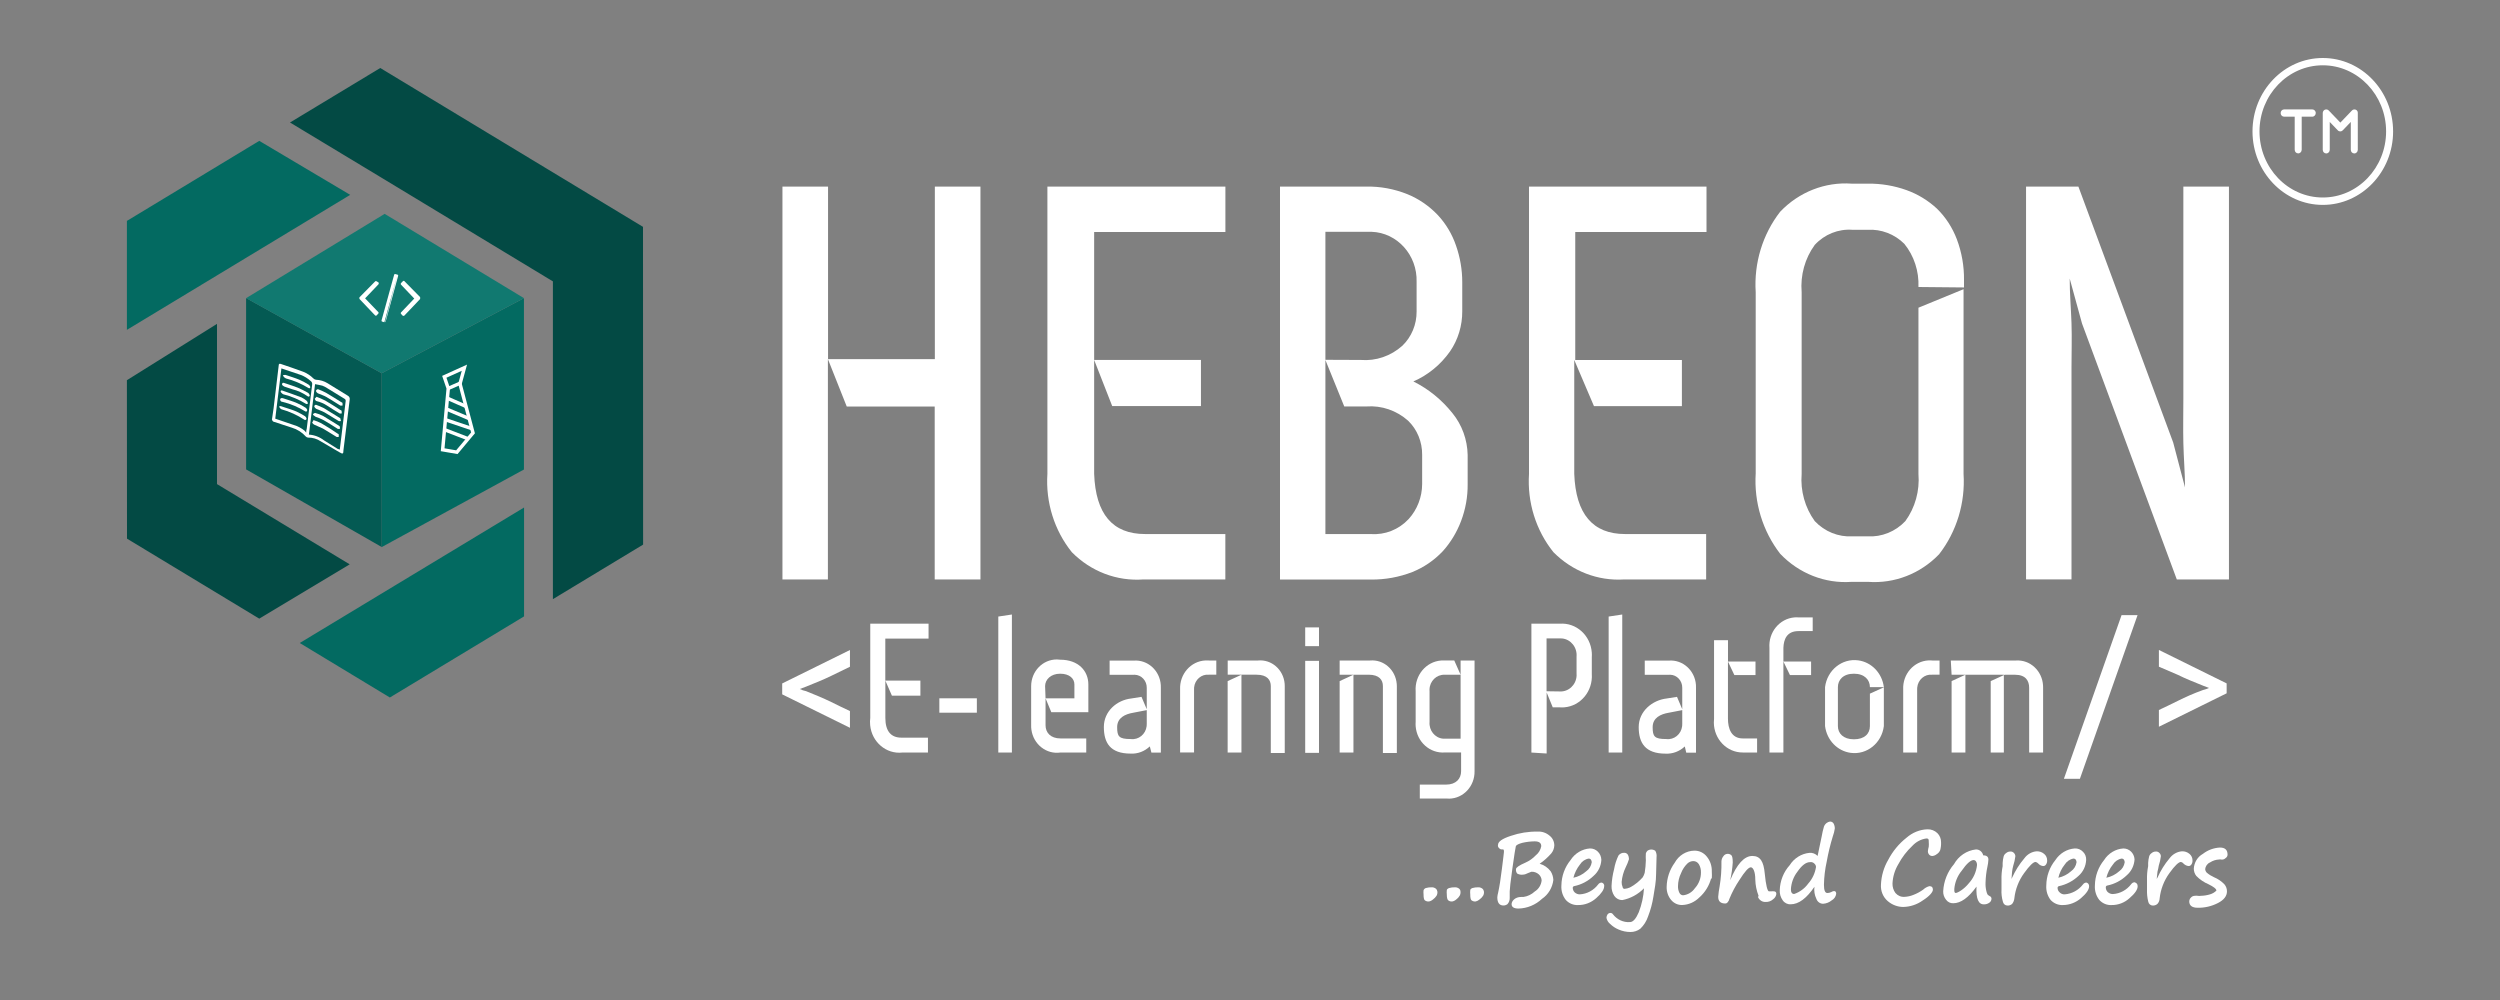 <svg xmlns="http://www.w3.org/2000/svg" xmlns:xlink="http://www.w3.org/1999/xlink" id="Layer_1" x="0px" y="0px" viewBox="0 0 500 200" style="enable-background:new 0 0 500 200;" xml:space="preserve"><rect x="0" y="0" width="500" height="200" fill="#808080" stroke="none"/><style type="text/css">	.st0{fill:#FFFFFF;}	.st1{fill:#333333;}	.st2{fill-rule:evenodd;clip-rule:evenodd;fill:#045A53;}	.st3{fill-rule:evenodd;clip-rule:evenodd;fill:#036A61;}	.st4{fill-rule:evenodd;clip-rule:evenodd;fill:#117970;}	.st5{fill:none;stroke:#FFFFFF;stroke-width:0.693;stroke-miterlimit:10;}	.st6{fill-rule:evenodd;clip-rule:evenodd;fill:#FFFFFF;}	.st7{fill:#034A44;}	.st8{fill:#036A61;}</style><g>	<g>		<path class="st0" d="M285.78,180.3c-0.29,0.03-0.58-0.06-0.82-0.24c-0.17-0.15-0.25-0.53-0.25-1.18c-0.03-0.27-0.03-0.55,0-0.83   c0.08-0.21,0.25-0.37,0.45-0.44c0.38-0.11,0.77-0.16,1.16-0.15c0.3-0.02,0.6,0.08,0.85,0.27c0.17,0.15,0.28,0.36,0.31,0.59   c0.03,0.29-0.03,0.58-0.17,0.83c-0.19,0.29-0.43,0.54-0.71,0.74C286.36,180.1,286.08,180.24,285.78,180.3z"></path>		<path class="st0" d="M290.43,180.3c-0.28,0.03-0.56-0.06-0.79-0.24c-0.17-0.15-0.28-0.53-0.28-1.18c-0.03-0.27-0.03-0.55,0-0.83   c0-0.18,0.17-0.32,0.45-0.44c0.38-0.11,0.77-0.16,1.16-0.15c0.3-0.02,0.6,0.08,0.85,0.27c0.17,0.14,0.28,0.36,0.28,0.59   c0.03,0.29-0.03,0.58-0.17,0.83c-0.17,0.29-0.4,0.54-0.68,0.74C291.02,180.1,290.74,180.24,290.43,180.3z"></path>		<path class="st0" d="M295.12,180.3c-0.29,0.03-0.58-0.06-0.82-0.24c-0.17-0.15-0.25-0.53-0.25-1.18c-0.03-0.27-0.03-0.55,0-0.83   c0-0.18,0.14-0.32,0.42-0.44c0.38-0.11,0.77-0.16,1.16-0.15c0.3-0.02,0.6,0.08,0.85,0.27c0.17,0.15,0.28,0.36,0.31,0.59   c0.03,0.29-0.03,0.58-0.17,0.83c-0.19,0.29-0.43,0.54-0.71,0.74C295.69,180.09,295.41,180.23,295.12,180.3z"></path>		<path class="st0" d="M307.93,172.75c0.87,0.24,1.64,0.77,2.2,1.5c0.33,0.52,0.51,1.12,0.54,1.74c-0.18,1.54-1.01,2.92-2.26,3.77   c-1.3,1.22-2.97,1.91-4.71,1.95c-0.9,0-1.38-0.29-1.38-0.88s0.65-1.44,1.92-1.44h0.45c0.84-0.12,1.63-0.5,2.26-1.09   c0.77-0.47,1.28-1.29,1.38-2.21c-0.02-0.47-0.23-0.9-0.56-1.21c-0.41-0.37-0.95-0.56-1.5-0.53l-0.73,0.29   c-0.3,0.17-0.62,0.27-0.96,0.29c-0.39,0.05-0.78-0.02-1.13-0.21c-0.21-0.25-0.3-0.59-0.25-0.91c0-0.29,0.62-0.74,1.86-1.27   c0.8-0.35,1.52-0.86,2.12-1.5c0.56-0.44,0.94-1.08,1.07-1.8c0-0.65-0.42-0.97-1.33-0.97c-0.82,0.01-1.63,0.11-2.43,0.29   c-0.79,0.21-1.24,0.44-1.33,0.71c-0.08,0.27-0.31,1.77-0.68,4.39c-0.37,2.62-0.54,4.19-0.54,4.6v1.3   c0.02,0.47-0.14,0.93-0.45,1.27c-0.23,0.17-0.51,0.27-0.79,0.27c-0.82,0-1.24-0.53-1.24-1.65c0.03-0.32,0.08-0.64,0.17-0.94   c0.25-1.15,0.51-2.74,0.76-4.83s0.4-3.15,0.4-3.33c0-0.18,0-0.47-0.2-0.47h-0.23c-0.19,0.01-0.37-0.07-0.51-0.21   c-0.12-0.1-0.2-0.23-0.25-0.38c-0.03-0.11-0.03-0.22,0-0.32c0-0.65,0.85-1.24,2.57-1.8c1.72-0.59,3.52-0.88,5.33-0.85   c0.88-0.06,1.75,0.24,2.43,0.83c0.58,0.45,0.92,1.16,0.93,1.92c-0.02,0.58-0.23,1.15-0.59,1.59   C309.59,171.44,308.8,172.16,307.93,172.75z"></path>		<path class="st0" d="M320.83,177.26c0,0.65-0.54,1.44-1.58,2.36c-1.01,0.91-2.31,1.41-3.64,1.39c-0.91,0.05-1.8-0.32-2.43-1   c-0.66-0.82-0.98-1.88-0.9-2.95c0.03-1.85,0.68-3.64,1.83-5.04c0.87-1.36,2.3-2.22,3.87-2.33c1.23-0.03,2.25,0.98,2.29,2.27   c0,0.01,0,0.02,0,0.03c-0.07,1.24-0.63,2.39-1.55,3.18c-1.1,1.06-2.46,1.77-3.92,2.06c-0.15,0.04-0.26,0.19-0.25,0.35   c0.01,0.33,0.14,0.65,0.37,0.88c0.29,0.27,0.66,0.42,1.04,0.41c1.44-0.08,2.77-0.8,3.67-1.98c0.16-0.23,0.41-0.37,0.68-0.38   c0.34,0.05,0.58,0.37,0.54,0.73C320.84,177.25,320.84,177.26,320.83,177.26z M314.68,175.55c0.95-0.2,1.83-0.64,2.57-1.3   c0.59-0.41,0.99-1.06,1.1-1.8c0-0.19-0.06-0.38-0.17-0.53c-0.1-0.14-0.26-0.21-0.42-0.21c-0.73,0.12-1.38,0.56-1.78,1.21   C315.37,173.69,314.92,174.59,314.68,175.55z"></path>		<path class="st0" d="M331.22,174.81c0,1.5-0.28,2.95-0.54,4.51c-0.21,1.36-0.57,2.7-1.07,3.98c-0.31,0.94-0.85,1.78-1.55,2.45   c-0.57,0.43-1.27,0.66-1.98,0.65c-0.81,0-1.62-0.17-2.37-0.5l0,0c-0.62-0.26-1.2-0.64-1.69-1.12c-0.37-0.3-0.64-0.73-0.73-1.21   c0-0.25,0.08-0.5,0.23-0.71c0.14-0.17,0.35-0.27,0.56-0.27c0.2-0.01,0.39,0.09,0.51,0.27c0.82,1.06,2.08,1.65,3.39,1.56   c0.62,0,1.21-0.65,1.78-1.98c0.59-1.52,0.94-3.14,1.04-4.78c-1.19,1.22-2.71,2.04-4.35,2.36c-0.62,0-1.21-0.3-1.58-0.83   c-0.39-0.59-0.59-1.29-0.56-2c0.05-1.14,0.22-2.26,0.51-3.36c0.16-0.95,0.46-1.88,0.88-2.74c0.29-0.37,0.73-0.57,1.19-0.53   c0.27,0,0.53,0.14,0.68,0.38c0.15,0.27,0.22,0.57,0.23,0.88c-0.17,0.56-0.39,1.1-0.65,1.62c-0.45,0.92-0.73,1.92-0.82,2.95   c-0.01,0.35,0.06,0.71,0.2,1.03c0.01,0.2,0.17,0.35,0.37,0.35c0.37-0.03,0.73-0.12,1.07-0.27c0.52-0.27,1.01-0.59,1.47-0.97   c0.39-0.32,0.76-0.68,1.1-1.06c0.18-0.28,0.31-0.59,0.4-0.91c0.13-0.81,0.21-1.63,0.23-2.45c-0.03-0.47-0.03-0.94,0-1.42   c0.05-0.21,0.16-0.39,0.31-0.53c0.48-0.34,1.1-0.34,1.58,0c0.22,0.38,0.31,0.83,0.25,1.27L331.22,174.81z"></path>		<path class="st0" d="M342.23,175.67c-0.4,1.48-1.22,2.81-2.34,3.8c-0.92,0.93-2.14,1.48-3.42,1.53c-0.86,0.04-1.7-0.34-2.26-1.03   c-0.59-0.71-0.9-1.63-0.88-2.56c0.03-1.76,0.59-3.46,1.61-4.86c0.81-1.47,2.3-2.39,3.92-2.42c0.99-0.02,1.92,0.43,2.54,1.24   c0.66,0.82,1,1.88,0.96,2.95c0.03,0.47,0.03,0.94,0,1.42L342.23,175.67z M337.46,172.72c-0.54,0.53-0.96,1.17-1.24,1.89   c-0.4,0.81-0.61,1.71-0.62,2.62c-0.02,0.46,0.08,0.92,0.28,1.33c0.14,0.3,0.42,0.49,0.73,0.5c0.95-0.1,1.81-0.61,2.37-1.42   c0.78-0.85,1.22-1.98,1.21-3.15c0.02-0.57-0.12-1.13-0.4-1.62c-0.24-0.41-0.67-0.66-1.13-0.65   C338.22,172.22,337.79,172.4,337.46,172.72z"></path>		<path class="st0" d="M351.71,179.15c-0.4-1.02-0.62-2.11-0.65-3.21c0-1.65-0.45-2.48-0.9-2.48c-0.45,0-1.21,0.85-2.29,2.56   c-0.79,1.18-1.46,2.45-2,3.77c-0.05,0.23-0.15,0.45-0.31,0.62c-0.11,0.18-0.3,0.29-0.51,0.29c-0.93,0-1.41-0.44-1.41-1.33   c0.05-0.69,0.15-1.38,0.28-2.06c0.28-1.67,0.4-3.37,0.37-5.07c0.02-0.36,0.15-0.7,0.37-0.97c0.17-0.29,0.47-0.47,0.79-0.5   c0.3-0.03,0.59,0.07,0.82,0.27c0.2,0.21,0.28,0.68,0.28,1.47c-0.08,1.19-0.25,2.37-0.51,3.54c1.33-3.24,2.82-4.86,4.43-4.86   s2.26,1.15,2.48,3.51c0.23,2.36,0.54,3.57,0.85,3.57h0.48c0.18-0.03,0.36-0.03,0.54,0c0.28,0,0.45,0.18,0.45,0.53   c-0.06,0.42-0.28,0.79-0.62,1.03c-0.42,0.39-0.97,0.59-1.52,0.56c-0.65,0.04-1.26-0.35-1.52-0.97L351.71,179.15z"></path>		<path class="st0" d="M362.89,177.35c-1.58,2.33-3.16,3.51-4.77,3.51c-0.62,0.03-1.22-0.27-1.58-0.8c-0.42-0.59-0.63-1.3-0.59-2.03   c0.06-1.86,0.76-3.63,1.98-4.98c0.89-1.41,2.34-2.32,3.95-2.48c0.61-0.06,1.21,0.17,1.64,0.62c0.45-2.09,0.73-3.39,0.82-3.92   c0.11-0.66,0.26-1.31,0.45-1.95c0.11-0.3,0.31-0.56,0.56-0.74c0.19-0.14,0.41-0.23,0.65-0.27c0.3-0.01,0.58,0.15,0.73,0.41   c0.16,0.31,0.24,0.65,0.23,1c-0.08,0.53-0.21,1.06-0.4,1.56c-0.5,1.64-0.91,3.32-1.21,5.01c-0.34,1.53-0.53,3.09-0.56,4.66   c0,1.12,0.23,1.65,0.68,1.65c0.26,0,0.52-0.06,0.76-0.18c0.17-0.11,0.36-0.18,0.56-0.21c0.31,0,0.45,0.18,0.45,0.56   c-0.08,0.56-0.42,1.04-0.9,1.3c-0.49,0.41-1.09,0.64-1.72,0.68c-0.61,0-1.15-0.4-1.35-1   C362.91,179.02,362.78,178.18,362.89,177.35z M361.99,172.43c-0.79,0-1.64,0.65-2.51,1.92c-0.78,1-1.23,2.23-1.3,3.51   c0,0.62,0.23,0.94,0.65,0.94c1.12-0.38,2.11-1.11,2.82-2.09c0.82-0.92,1.36-2.07,1.55-3.3c0-0.26-0.12-0.51-0.31-0.68   C362.65,172.48,362.32,172.37,361.99,172.43z"></path>	</g>	<path class="st0" d="M385.87,177.23c0.48,0,0.71,0.24,0.71,0.71s-0.68,1.3-2.03,2.15c-1.15,0.82-2.5,1.27-3.9,1.3  c-1.12,0-2.21-0.41-3.08-1.15c-0.96-0.81-1.47-2.05-1.38-3.33c0.08-1.74,0.57-3.44,1.44-4.92c0.9-1.73,2.14-3.24,3.64-4.42  c1.19-1.05,2.68-1.66,4.23-1.71c0.73-0.02,1.44,0.25,1.98,0.77c0.47,0.47,0.74,1.12,0.73,1.8c0.03,0.54-0.03,1.07-0.17,1.59  c-0.14,0.35-0.39,0.64-0.71,0.83c-0.25,0.2-0.56,0.33-0.88,0.35c-0.23,0-0.46-0.09-0.62-0.27c-0.17-0.19-0.26-0.45-0.25-0.71  c0.03-0.3,0.09-0.6,0.17-0.88c0.03-0.32,0.03-0.65,0-0.97c0-0.44,0-0.68-0.45-0.68c-1.07,0.14-2.07,0.66-2.82,1.47  c-1.13,1.06-2.08,2.3-2.82,3.69c-0.7,1.16-1.1,2.49-1.16,3.86c-0.02,0.68,0.19,1.35,0.59,1.89c0.46,0.54,1.12,0.82,1.81,0.77  c0.6-0.03,1.19-0.15,1.75-0.38c0.7-0.26,1.36-0.62,1.98-1.06C384.99,177.59,385.41,177.36,385.87,177.23z"></path>	<path class="st0" d="M395.3,177.32c-1.61,2.24-3.16,3.33-4.66,3.33c-0.55,0.02-1.07-0.23-1.41-0.68c-0.4-0.48-0.62-1.1-0.59-1.74  c0.11-2,0.87-3.9,2.15-5.39c0.93-1.65,2.55-2.74,4.38-2.95c0.7-0.03,1.32,0.47,1.47,1.18c0.71,0,1.04,0.29,1.04,0.85  c-0.02,0.49-0.09,0.97-0.2,1.44c-0.22,1.04-0.34,2.09-0.37,3.15c-0.03,0.59,0.03,1.17,0.17,1.74c0.05,0.23,0.12,0.44,0.23,0.65  c0.13,0.13,0.27,0.24,0.42,0.32c0.21,0.06,0.36,0.27,0.37,0.5c0,0.34-0.17,0.66-0.45,0.83c-0.29,0.21-0.64,0.32-0.99,0.32  C395.69,180.95,395.18,179.74,395.3,177.32z M394.73,172.01c-0.59,0-1.41,0.71-2.4,2.15c-0.84,1.02-1.35,2.29-1.47,3.63  c0,0.53,0,0.8,0.31,0.8s1.61-0.68,2.65-2c0.88-0.97,1.43-2.21,1.58-3.54c0.02-0.27-0.05-0.54-0.2-0.77  C395.1,172.12,394.92,172.02,394.73,172.01z"></path>	<path class="st0" d="M402.3,175.79l0.14-0.29c0.63-1.38,1.43-2.66,2.4-3.8c0.59-0.83,1.5-1.36,2.48-1.44  c0.55-0.02,1.1,0.16,1.52,0.53c0.37,0.31,0.59,0.77,0.59,1.27c0.02,0.28-0.05,0.56-0.2,0.8c-0.12,0.21-0.33,0.35-0.56,0.35  c-0.39-0.02-0.75-0.2-1.02-0.5c-0.14-0.16-0.33-0.28-0.54-0.32c-0.45,0-1.21,0.74-2.29,2.24c-1.07,1.47-1.75,3.21-1.95,5.04  c-0.04,0.41-0.19,0.8-0.45,1.12c-0.27,0.23-0.61,0.35-0.96,0.32c-0.43-0.01-0.79-0.33-0.88-0.77c-0.23-0.79-0.33-1.62-0.28-2.45  v-1.89c-0.03-0.93,0.05-1.86,0.23-2.77v-0.65c0.02-0.44,0.09-0.87,0.2-1.3c0.08-0.27,0.25-0.5,0.48-0.65  c0.24-0.21,0.54-0.33,0.85-0.32c0.29-0.03,0.57,0.09,0.76,0.32c0.16,0.17,0.26,0.41,0.25,0.65c-0.08,0.63-0.22,1.25-0.42,1.86  c-0.11,0.39-0.18,0.78-0.23,1.18L402.3,175.79z"></path>	<g>		<path class="st0" d="M417.82,177.26c0,0.65-0.54,1.44-1.61,2.36c-1.01,0.89-2.29,1.38-3.61,1.39c-0.92,0.05-1.81-0.31-2.46-1   c-0.65-0.83-0.96-1.88-0.88-2.95c0.02-1.85,0.66-3.63,1.81-5.04c0.88-1.35,2.3-2.21,3.87-2.33c0.62-0.04,1.23,0.21,1.67,0.68   c0.43,0.42,0.65,1.01,0.62,1.62c-0.06,1.24-0.61,2.39-1.52,3.18c-1.11,1.04-2.46,1.75-3.92,2.06c-0.16,0.03-0.28,0.18-0.28,0.35   c0.01,0.34,0.15,0.66,0.4,0.88c0.27,0.29,0.66,0.44,1.04,0.41c1.42-0.11,2.74-0.82,3.64-1.98c0.16-0.23,0.41-0.37,0.68-0.38   C417.6,176.57,417.85,176.9,417.82,177.26z M411.67,175.55c0.94-0.21,1.81-0.65,2.54-1.3c0.59-0.41,0.99-1.06,1.1-1.8   c0-0.19-0.06-0.38-0.17-0.53c-0.1-0.14-0.26-0.21-0.42-0.21c-0.73,0.12-1.38,0.56-1.78,1.21   C412.32,173.69,411.89,174.59,411.67,175.55z"></path>		<path class="st0" d="M427.53,177.26c0,0.65-0.54,1.44-1.61,2.36c-1,0.92-2.29,1.41-3.61,1.39c-0.91,0.05-1.8-0.32-2.43-1   c-0.66-0.82-0.98-1.88-0.9-2.95c0.03-1.85,0.68-3.64,1.83-5.04c0.87-1.37,2.3-2.23,3.87-2.33c1.18,0,2.16,0.95,2.23,2.18   c-0.07,1.24-0.63,2.39-1.55,3.18c-1.1,1.06-2.46,1.77-3.92,2.06c-0.18,0.03-0.31,0.21-0.28,0.4c0,0,0,0.01,0,0.01l0,0   c0.01,0.33,0.14,0.65,0.37,0.88c0.29,0.27,0.66,0.42,1.04,0.41c1.44-0.08,2.77-0.8,3.67-1.98c0.16-0.23,0.41-0.37,0.68-0.38   C427.36,176.61,427.53,176.82,427.53,177.26z M421.27,175.55c0.95-0.2,1.83-0.64,2.57-1.3c0.59-0.41,0.99-1.06,1.1-1.8   c0-0.19-0.06-0.38-0.17-0.53c-0.1-0.14-0.26-0.21-0.42-0.21c-0.73,0.12-1.38,0.56-1.78,1.21   C421.95,173.69,421.51,174.59,421.27,175.55z"></path>	</g>	<path class="st0" d="M431.34,175.79l0.17-0.29c0.62-1.38,1.41-2.66,2.37-3.8c0.6-0.83,1.52-1.36,2.51-1.44  c0.55-0.02,1.1,0.16,1.52,0.53c0.37,0.31,0.59,0.77,0.59,1.27c0.02,0.28-0.05,0.56-0.2,0.8c-0.12,0.21-0.33,0.35-0.56,0.35  c-0.39-0.03-0.77-0.21-1.04-0.5c-0.13-0.16-0.31-0.28-0.51-0.32c-0.45,0-1.24,0.74-2.31,2.24c-1.07,1.47-1.75,3.21-1.95,5.04  c-0.01,0.42-0.17,0.82-0.45,1.12c-0.26,0.22-0.59,0.34-0.93,0.32c-0.44,0-0.81-0.32-0.9-0.77c-0.2-0.8-0.28-1.62-0.25-2.45v-1.89  c-0.03-0.93,0.05-1.86,0.23-2.77v-0.65c0.02-0.44,0.09-0.87,0.2-1.3c0.08-0.27,0.25-0.5,0.48-0.65c0.24-0.21,0.54-0.33,0.85-0.32  c0.29-0.03,0.57,0.09,0.76,0.32c0.16,0.17,0.26,0.41,0.25,0.65c-0.08,0.63-0.22,1.25-0.42,1.86c-0.06,0.4-0.14,0.79-0.25,1.18  L431.34,175.79z"></path>	<path class="st0" d="M443.28,178.12c0-0.35-0.56-0.77-1.58-1.27c-0.9-0.38-1.73-0.94-2.43-1.65c-0.33-0.41-0.51-0.94-0.51-1.47  c0.07-1.24,0.75-2.36,1.81-2.95c0.99-0.77,2.18-1.21,3.42-1.27c1.02,0,1.52,0.47,1.52,1.42c0,0.26-0.13,0.5-0.34,0.65  c-0.16,0.17-0.37,0.29-0.59,0.32c-0.12,0.03-0.25,0.03-0.37,0c-0.13-0.03-0.26-0.03-0.4,0c-0.64,0.03-1.26,0.23-1.81,0.59  c-0.54,0.23-0.91,0.75-0.96,1.36c0.02,0.27,0.15,0.52,0.34,0.71c0.43,0.36,0.91,0.65,1.41,0.88c0.78,0.32,1.49,0.8,2.09,1.42  c0.33,0.39,0.52,0.89,0.51,1.42c0,0.91-0.59,1.71-1.81,2.33c-1.26,0.65-2.66,0.97-4.06,0.94c-1.1,0-1.67-0.44-1.67-1.27  c0.01-0.31,0.14-0.6,0.37-0.8c0.2-0.21,0.48-0.32,0.76-0.32c0.18-0.03,0.36-0.03,0.54,0c0.22,0.04,0.45,0.04,0.68,0  c0.61-0.01,1.22-0.11,1.81-0.29C442.49,178.73,442.93,178.47,443.28,178.12z"></path></g><g>	<path class="st0" d="M165.58,71.82v44.07h-9.09V37.32h9.12v34.51h21.36V37.32h9.12v78.57h-9.15V81.31h-17.59L165.58,71.82z"></path>	<path class="st0" d="M218.83,71.99v22.79c0.3,8.02,3.67,12.03,10.2,12.03h16.04v9.08h-16.4c-5.29,0.39-10.49-1.59-14.3-5.45  c-3.51-4.36-5.26-9.98-4.89-15.66V37.32h35.6v9.08h-26.25V71.99h21.36v9.22h-17.75L218.83,71.99z"></path>	<path class="st0" d="M256,37.32h17.16c2.83-0.07,5.65,0.45,8.3,1.51c2.28,0.93,4.34,2.34,6.07,4.15c1.63,1.74,2.89,3.84,3.67,6.13  c0.82,2.34,1.25,4.81,1.25,7.3v5.83c0.02,2.87-0.83,5.68-2.43,8.02c-1.88,2.67-4.42,4.76-7.35,6.03c3.03,1.5,5.7,3.68,7.84,6.37  c1.89,2.33,2.96,5.27,3.02,8.33v5.83c0.03,2.52-0.42,5.02-1.31,7.37c-0.85,2.25-2.09,4.31-3.67,6.06  c-1.72,1.82-3.79,3.23-6.07,4.15c-2.64,1.03-5.45,1.54-8.27,1.51H256V37.32z M272.17,71.99c3.02,0.24,6-0.78,8.3-2.84  c1.83-1.76,2.87-4.25,2.85-6.85V56.4c0.17-5.37-3.87-9.87-9.01-10.04c0,0-0.01,0-0.01,0h-9.22v25.6L272.17,71.99z M265.08,106.81  h9.12c2.8,0.2,5.55-0.89,7.51-2.98c1.73-1.89,2.71-4.41,2.72-7.02v-5.83c0.03-2.6-0.99-5.09-2.82-6.85  c-2.31-2.04-5.28-3.06-8.3-2.84h-4.46l-3.77-9.29V106.81z"></path>	<path class="st0" d="M314.85,71.99v22.79c0.3,8.02,3.71,12.03,10.17,12.03h16.21v9.08h-16.4c-5.24,0.34-10.37-1.64-14.14-5.45  c-3.51-4.36-5.26-9.98-4.89-15.66V37.32h35.5v9.08h-26.25v25.6h21.33v9.22h-17.59L314.85,71.99z"></path>	<path class="st0" d="M383.69,57.4c0.13-3.15-0.88-6.23-2.82-8.63c-1.97-1.96-4.63-2.97-7.35-2.81h-3.02  c-2.82-0.21-5.58,0.89-7.55,3.02c-1.97,2.7-2.9,6.07-2.62,9.46v36.36c-0.27,3.37,0.67,6.73,2.62,9.42c1.98,2.1,4.73,3.21,7.55,3.05  h3.02c2.82,0.16,5.57-0.95,7.55-3.05c1.96-2.69,2.89-6.05,2.62-9.42V61.54l9.02-3.7v36.94c0.37,5.81-1.38,11.55-4.89,16.07  c-3.75,3.9-8.93,5.91-14.21,5.52h-3.28c-5.32,0.39-10.54-1.67-14.3-5.62c-3.5-4.53-5.25-10.26-4.89-16.07V58.42  c-0.37-5.81,1.38-11.55,4.89-16.07c3.76-3.95,8.98-6,14.3-5.62h3.28c2.62-0.03,5.23,0.41,7.71,1.3c2.24,0.8,4.3,2.06,6.07,3.7  c1.74,1.7,3.09,3.79,3.97,6.1c0.99,2.62,1.48,5.41,1.44,8.22v1.44L383.69,57.4z"></path>	<path class="st0" d="M416.4,64.69l-2.46-8.98c0,2.98,0.26,5.96,0.36,8.91c0.1,2.95,0,5.96,0,8.94v42.32h-9.09V37.32h10.47  l18.96,51.19l2.36,8.98c0-2.91-0.26-5.89-0.33-8.87c-0.07-2.98,0-6,0-8.98V37.32h9.12v78.57h-10.43L416.4,64.69z"></path></g><g>	<polygon class="st2" points="76.35,109.41 49.22,93.88 49.22,59.61 76.33,74.65  "></polygon>	<polygon class="st3" points="104.79,93.9 76.35,109.41 76.33,74.65 104.79,59.63  "></polygon>	<polygon class="st4" points="76.33,74.65 49.22,59.63 76.93,42.77 104.79,59.63  "></polygon>	<g>		<path class="st0" d="M79.5,54.93l-0.41-0.11c-0.11-0.04-0.22,0.01-0.26,0.12c0,0,0,0,0,0.01l0,0l-2.51,9.09   c-0.02,0.05-0.02,0.12,0,0.17c0.01,0.06,0.06,0.11,0.12,0.11l0.43,0.13 M77.01,64.45c0.06-0.02,0.1-0.07,0.12-0.13l2.49-9.11   c0.02-0.05,0.02-0.12,0-0.17c-0.02-0.05-0.07-0.09-0.12-0.11L77.01,64.45z"></path>		<path class="st0" d="M75.74,56.7c0.02-0.05,0.02-0.12,0-0.17l-0.39-0.26c-0.1,0-0.22-0.11-0.31,0l0,0l-3.15,3.2   c-0.02,0.05-0.02,0.1,0,0.15c-0.02,0.05-0.02,0.12,0,0.17l3.13,3.29c0.09,0.08,0.22,0.08,0.31,0l0,0l0.33-0.36   c0.08-0.08,0.08-0.22,0-0.3l0,0l-2.64-2.75l2.64-2.77C75.72,56.86,75.76,56.78,75.74,56.7z"></path>		<path class="st0" d="M84.08,59.48l-3.15-3.2c-0.06-0.11-0.2-0.15-0.31-0.08c-0.03,0.02-0.06,0.05-0.08,0.08l0,0l0,0l-0.33,0.34   c-0.08,0.09-0.08,0.23,0,0.32l0,0l2.64,2.77l-2.64,2.77c-0.08,0.08-0.08,0.22,0,0.3l0,0l0.33,0.36c0.09,0.06,0.21,0.06,0.31,0l0,0   l3.13-3.29c0.08-0.08,0.08-0.22,0-0.3l0,0L84.08,59.48z"></path>	</g>	<g>		<polygon class="st5" points="88.86,75.36 92.88,73.54 92,76.76 94.6,86.58 91.37,90.44 88.53,89.95 89.65,77.68   "></polygon>		<line class="st5" x1="89.41" y1="79.62" x2="93.13" y2="81.25"></line>		<line class="st5" x1="89.41" y1="81.86" x2="93.84" y2="83.72"></line>		<line class="st5" x1="89.02" y1="85.98" x2="93.52" y2="87.71"></line>		<line class="st5" x1="89.14" y1="83.96" x2="94.37" y2="85.73"></line>		<line class="st5" x1="89.65" y1="77.68" x2="92.27" y2="76.53"></line>	</g>	<g>		<path class="st6" d="M54.41,83.76l0.31-2.13c0.35-2.82,0.69-5.66,1.02-8.54c0-0.3,0.14-0.41,0.43-0.3c1.49,0.51,2.98,1,4.47,1.56   c0.76,0.3,1.46,0.76,2.04,1.34c0.14,0.15,0.33,0.24,0.53,0.26c0.81,0.03,1.61,0.27,2.31,0.7l4.09,2.52   c0.26,0.15,0.39,0.45,0.33,0.75c-0.43,3.37-0.84,6.74-1.25,10.12c0,0.77-0.14,0.81-0.8,0.41l-3.7-2.16   c-0.77-0.52-1.66-0.79-2.57-0.77c-0.16-0.01-0.31-0.08-0.43-0.19c-0.76-0.85-1.73-1.47-2.8-1.79c-1.16-0.34-2.27-0.77-3.41-1.13   c-0.31,0-0.57-0.23-0.61-0.62L54.41,83.76z M61.25,86.52c-0.02-0.27,0.01-0.54,0.1-0.79c0.37-2.94,0.72-5.87,1.08-8.79   c0.05-0.26-0.04-0.54-0.25-0.7c-0.6-0.55-1.29-0.98-2.04-1.26l-3.86-1.3l-1.23,10.05l0.37,0.13L58.76,85   c0.79,0.23,1.52,0.62,2.17,1.15L61.25,86.52z M67.98,89.91v-0.17l1.16-9.56c0.01-0.18-0.08-0.35-0.25-0.43l-3.47-2.13   c-0.3-0.2-0.62-0.36-0.96-0.49c-0.47-0.13-0.94-0.19-1.45-0.3c-0.41,3.41-0.82,6.72-1.23,10.09c1.09,0.07,2.15,0.47,3.02,1.15   l2.74,1.71L67.98,89.91z"></path>		<path class="st6" d="M56.47,78.11L56.47,78.11c1.29,0.45,2.59,0.9,3.86,1.39c0.35,0.17,0.68,0.39,0.98,0.64   c0.1,0.09,0.18,0.21,0.22,0.34c0.04,0.09,0.04,0.2,0,0.3c-0.1,0.04-0.21,0.04-0.31,0c-1.42-0.87-2.95-1.52-4.56-1.92   c-0.19-0.09-0.35-0.23-0.47-0.41c-0.08-0.09-0.08-0.23,0-0.32C56.28,78.06,56.39,78.05,56.47,78.11z"></path>		<path class="st6" d="M56.19,79.62h0.33c0.98,0.34,2.04,0.62,2.92,1.02c0.61,0.26,1.19,0.57,1.74,0.94   c0.12,0.11,0.21,0.25,0.27,0.41c0,0.11-0.05,0.22-0.12,0.3c-0.08,0.04-0.17,0.04-0.25,0c-1.42-0.88-2.97-1.53-4.58-1.92   c-0.25,0.01-0.46-0.19-0.47-0.45c0,0,0,0,0,0C56.02,79.75,56.15,79.75,56.19,79.62z"></path>		<path class="st6" d="M56.15,81.22l0.78,0.26c0.78,0.26,1.59,0.49,2.37,0.83c0.59,0.28,1.16,0.59,1.72,0.94   c0.12,0.11,0.22,0.25,0.27,0.41c0.04,0.14-0.03,0.28-0.16,0.32c0,0,0,0,0,0l0,0c-0.07,0.02-0.14,0.02-0.2,0   c-1.44-0.95-3.01-1.67-4.66-2.13c-0.17-0.09-0.3-0.23-0.39-0.41C55.76,81.35,55.86,81.2,56.15,81.22z"></path>		<path class="st6" d="M56.88,74.99h0.25c0.94,0.32,1.9,0.6,2.8,0.98c0.62,0.28,1.22,0.6,1.8,0.96c0.12,0.09,0.22,0.2,0.29,0.34   c0.04,0.11,0.04,0.23,0,0.34c-0.09,0.06-0.21,0.06-0.31,0c-1.41-0.86-2.93-1.51-4.52-1.92c-0.21-0.09-0.38-0.23-0.51-0.43   C56.49,75.14,56.64,74.97,56.88,74.99z"></path>		<path class="st6" d="M56.41,76.98c0-0.41,0.12-0.49,0.45-0.38c0.9,0.32,1.82,0.58,2.7,0.94c0.7,0.3,1.38,0.64,2.04,1.02   c0.13,0.08,0.22,0.2,0.27,0.34c0.1,0.1,0.1,0.26,0,0.36c0,0,0,0,0,0l0,0c-0.09,0.09-0.23,0.09-0.33,0   c-0.94-0.66-1.98-1.14-3.09-1.41l-1.57-0.53C56.7,77.24,56.55,77.12,56.41,76.98z"></path>		<path class="st6" d="M63.19,80.95c0.53,0.19,1.06,0.43,1.59,0.68c1.06,0.62,2.04,1.3,3.15,1.94c0.07,0,0.13,0.05,0.14,0.13   l0.12,0.51c-0.15,0.04-0.3,0.04-0.45,0c-0.94-0.55-1.86-1.17-2.8-1.71c-0.53-0.3-1.12-0.47-1.68-0.73   c-0.17-0.09-0.3-0.23-0.39-0.41C62.81,81.16,62.93,81.01,63.19,80.95z"></path>		<path class="st6" d="M63.3,79.35c0.61,0.23,1.19,0.49,1.76,0.77c1.04,0.6,2.04,1.26,3.04,1.9c0,0,0.2,0,0.22,0.19   c0.04,0.16,0.04,0.33,0,0.49h-0.37c-0.87-0.51-1.73-1.05-2.57-1.6c-0.63-0.41-1.32-0.7-2.04-0.87c-0.16,0-0.31-0.23-0.37-0.41   C62.91,79.65,63.22,79.54,63.3,79.35z"></path>		<path class="st6" d="M63.58,77.83c0.56,0.21,1.1,0.45,1.63,0.73c1.06,0.6,2.04,1.26,3.09,1.9c0,0,0.18,0,0.2,0.17   c0.02,0.16,0.02,0.33,0,0.49h-0.43c-0.94-0.58-1.84-1.17-2.8-1.73c-0.53-0.3-1.12-0.47-1.7-0.73c-0.16-0.09-0.29-0.23-0.37-0.41   C63.19,78.04,63.32,77.9,63.58,77.83z"></path>		<path class="st6" d="M62.7,84.02c0.53,0.16,1.04,0.37,1.53,0.62c1.16,0.66,2.25,1.37,3.37,2.13c0,0,0.14,0,0.14,0.13   c0.02,0.16,0.02,0.33,0,0.49c-0.14,0.02-0.27,0.02-0.41,0l-1.59-0.98l-1.16-0.7l-1.76-0.79c-0.17-0.09-0.3-0.23-0.39-0.41   C62.54,84.35,62.63,84.19,62.7,84.02z"></path>		<path class="st6" d="M62.64,82.76c0.12,0,0.27-0.19,0.39-0.17c0.55,0.14,1.08,0.34,1.59,0.6c1.06,0.62,2.04,1.28,3.15,1.94   c0,0,0.18,0.13,0.2,0.19c0.02,0.16,0.02,0.31,0,0.47h-0.39c-0.94-0.58-1.88-1.22-2.84-1.75c-0.53-0.28-1.09-0.51-1.65-0.7   l-0.49-0.36L62.64,82.76z"></path>	</g>	<g>		<polygon class="st7" points="128.6,45.37 76.05,13.6 58,24.5 76.05,35.39 76.05,35.39 109.56,55.66 110.56,56.26 110.56,56.26    110.58,56.28 110.58,98.02 110.58,98.02 110.58,119.83 128.62,108.92   "></polygon>		<g>			<polygon class="st8" points="43.4,55.08 43.4,55.08 70.04,38.97 51.85,28.17 25.38,44.18 25.38,65.97    "></polygon>			<g>				<polygon class="st7" points="69.94,112.87 43.4,96.82 43.4,64.77 25.38,76.04 25.4,107.73 51.85,123.73     "></polygon>				<polygon class="st8" points="59.95,128.6 77.97,139.5 104.81,123.28 104.81,101.5     "></polygon>			</g>		</g>	</g></g><g>	<path class="st0" d="M464.56,11.6c-7.75,0-14.06,6.59-14.06,14.69s6.31,14.69,14.06,14.69s14.06-6.59,14.06-14.69  S472.32,11.6,464.56,11.6z M464.56,39.5c-6.98,0-12.66-5.93-12.66-13.22s5.68-13.22,12.66-13.22c6.98,0,12.66,5.93,12.66,13.22  S471.54,39.5,464.56,39.5z"></path>	<path class="st0" d="M462.45,21.88h-5.62c-0.39,0-0.7,0.33-0.7,0.73c0,0.41,0.31,0.73,0.7,0.73h2.11v6.61  c0,0.41,0.31,0.73,0.7,0.73s0.7-0.33,0.7-0.73v-6.61h2.11c0.39,0,0.7-0.33,0.7-0.73C463.16,22.21,462.84,21.88,462.45,21.88z"></path>	<path class="st0" d="M471.16,21.94c-0.26-0.11-0.57-0.05-0.77,0.16l-2.32,2.42l-2.32-2.42c-0.2-0.21-0.5-0.27-0.77-0.16  c-0.26,0.11-0.43,0.38-0.43,0.68v7.34c0,0.41,0.31,0.73,0.7,0.73s0.7-0.33,0.7-0.73v-5.57l1.61,1.68c0.27,0.29,0.72,0.29,0.99,0  l1.61-1.68v5.57c0,0.41,0.31,0.73,0.7,0.73s0.7-0.33,0.7-0.73v-7.34C471.59,22.32,471.42,22.05,471.16,21.94z"></path></g><g>	<path class="st0" d="M156.44,136.69l13.55-6.69v3.35l-3.72,1.81c-1.7,0.84-3.52,1.54-5.25,2.24l-1.06,0.4  c0.4,0.2,0.82,0.35,1.25,0.43c1.67,0.67,3.4,1.37,5.03,2.17c1.12,0.54,2.69,1.34,3.75,1.81v3.35l-13.55-6.69L156.44,136.69z"></path>	<path class="st0" d="M177.07,136.12v7.46c0,2.68,1.15,3.95,3.2,3.95h5.32v2.98h-5.13c-3.22,0.35-6.1-2.1-6.43-5.47  c-0.05-0.49-0.04-0.98,0.02-1.46v-18.84h11.66v2.98h-8.65V136.12h7.02v3.01h-5.7L177.07,136.12z"></path>	<path class="st0" d="M187.87,142.54v-2.88h7.5v2.88H187.87z"></path>	<path class="st0" d="M202.38,122.9v27.61h-2.72v-27.2L202.38,122.9z"></path>	<path class="st0" d="M210.26,142.44l-1.15-2.78v5.39c0,1.47,0.99,2.64,3.01,2.64h5.13v2.81h-5.13c-2.82,0.43-5.44-1.62-5.84-4.56  c-0.04-0.3-0.06-0.59-0.05-0.89v-7.83c0.01-2.96,2.31-5.34,5.15-5.33c0.22,0,0.44,0.02,0.65,0.05c3.65,0,5.64,2.24,5.64,4.95v5.55  L210.26,142.44z M209.11,139.66h5.77v-2.78c0-1.17-0.99-2.14-2.85-2.14c-1.86,0-3.01,1.17-3.01,2.48L209.11,139.66z"></path>	<path class="st0" d="M226.22,139.7l2.08-0.33l1.12,2.64l-2.79,0.54c-1.6,0.27-3.2,1-3.2,2.88c0,1.87,0.35,2.38,2.72,2.38  c1.56,0.2,2.99-0.95,3.18-2.59c0.02-0.15,0.03-0.31,0.02-0.46v-7.19c0.02-1.42-1.06-2.59-2.43-2.62c-0.08,0-0.15,0-0.23,0.01h-4.77  v-2.84h4.84c2.79-0.2,5.21,1.99,5.4,4.9c0.01,0.18,0.02,0.37,0.01,0.55v12.95h-1.89l-0.32-1.24c-1.05,1-2.43,1.52-3.84,1.44  c-4.1,0-5.35-2.17-5.35-5.32C220.77,142.24,223.37,140.03,226.22,139.7z"></path>	<path class="st0" d="M236.02,137.89c-0.13-3.06,2.13-5.66,5.07-5.8c0.23-0.01,0.47-0.01,0.7,0.01h1.47v2.84h-1.47  c-1.5-0.15-2.83,1-2.97,2.56c-0.01,0.13-0.02,0.26-0.01,0.38v12.61h-2.79V137.89z"></path>	<path class="st0" d="M245.54,132.1h6.06c2.7-0.26,5.08,1.81,5.33,4.63c0.01,0.16,0.02,0.33,0.02,0.49v13.38h-2.79v-13.38  c0-1.2-0.7-2.28-2.85-2.28h-5.77L245.54,132.1z M248.29,134.95v15.56h-2.76v-14.29L248.29,134.95z"></path>	<path class="st0" d="M261.04,125.48h2.76v3.75h-2.76V125.48z M261.04,132.17h2.76v18.4h-2.76V132.17z"></path>	<path class="st0" d="M267.93,132.1h6.09c2.72-0.24,5.1,1.86,5.33,4.7c0.01,0.14,0.02,0.28,0.02,0.42v13.38h-2.79v-13.38  c0-1.2-0.7-2.28-2.85-2.28h-5.8V132.1z M270.69,134.95v15.56h-2.76v-14.29L270.69,134.95z"></path>	<path class="st0" d="M292.12,134.95h-3.2c-1.61-0.06-2.96,1.25-3.02,2.93c-0.01,0.14,0,0.28,0.01,0.42v6.09  c-0.14,1.69,1.06,3.19,2.68,3.34c0.11,0.01,0.22,0.01,0.33,0.01h3.2V132.1h2.79v22.15c0.05,2.97-2.22,5.43-5.06,5.48  c-0.21,0-0.43-0.01-0.64-0.03h-5.25v-2.78h5.25c1.99,0,3.01-1.17,3.01-2.68v-3.75h-3.2c-3.02,0.25-5.65-2.1-5.89-5.25  c-0.02-0.29-0.02-0.58,0-0.87v-6.12c-0.22-3.17,2.07-5.92,5.1-6.15c0.23-0.02,0.46-0.02,0.7-0.01h1.92L292.12,134.95z"></path>	<path class="st0" d="M306.28,150.51v-25.77h5.67c3.3-0.25,6.17,2.34,6.41,5.79c0.02,0.3,0.02,0.6,0,0.9v3.35  c0.24,3.45-2.24,6.44-5.54,6.69c-0.29,0.02-0.58,0.02-0.86,0h-1.41l-1.22-2.98v12.21L306.28,150.51z M311.95,138.29  c1.77,0.1,3.28-1.32,3.37-3.16c0.01-0.15,0.01-0.3-0.01-0.45v-3.35c0.16-1.84-1.14-3.47-2.9-3.64c-0.16-0.01-0.31-0.02-0.47-0.01  h-2.63v10.57L311.95,138.29z"></path>	<path class="st0" d="M324.45,122.9v27.61h-2.72v-27.2L324.45,122.9z"></path>	<path class="st0" d="M333.32,139.7l2.08-0.33l1.12,2.64l-2.79,0.54c-1.6,0.27-3.2,1-3.2,2.88c0,1.87,0.35,2.38,2.72,2.38  c1.56,0.2,2.99-0.95,3.18-2.59c0.02-0.15,0.03-0.31,0.02-0.46v-7.19c0.02-1.42-1.06-2.6-2.42-2.62c-0.09,0-0.18,0-0.27,0.01h-4.81  v-2.84h4.81c2.79-0.22,5.22,1.96,5.43,4.87c0.01,0.2,0.02,0.39,0.01,0.59v12.95h-1.95l-0.29-1.24c-1.05,0.99-2.43,1.51-3.84,1.44  c-4.1,0-5.38-2.17-5.38-5.32C327.75,142.24,330.47,140.03,333.32,139.7z"></path>	<path class="st0" d="M345.59,132.3h5.51v2.71h-4.23L345.59,132.3v11.41c0,2.01,0.67,3.98,2.98,3.98h2.85v2.81h-2.85  c-3.18,0.02-5.78-2.66-5.8-5.99c0-0.24,0.01-0.47,0.04-0.71v-15.76h2.79V132.3z"></path>	<path class="st0" d="M356.68,150.51h-2.79v-20.91c-0.24-3.13,2-5.87,5-6.12c0.27-0.02,0.53-0.02,0.8,0h2.85v2.74h-2.85  c-2.34,0-2.95,1.67-3.01,3.35V150.51z M356.68,132.3l1.31,2.71h4.23v-2.71H356.68z"></path>	<path class="st0" d="M373.98,145.22v-6.49l2.79-1.27v7.76c-0.42,3.39-3.39,5.79-6.63,5.35c-2.68-0.36-4.78-2.56-5.13-5.35v-7.8  c0.42-3.39,3.39-5.79,6.63-5.35c2.68,0.36,4.78,2.56,5.13,5.35h-2.79c0-1.44-1.06-2.68-3.2-2.68c-2.15,0-3.2,1.24-3.2,2.68v7.8  c0,1.44,1.06,2.64,3.2,2.64C372.92,147.86,373.98,146.73,373.98,145.22z"></path>	<path class="st0" d="M380.64,137.89c-0.14-3.06,2.13-5.66,5.07-5.81c0.24-0.01,0.49-0.01,0.73,0.02h1.47v2.84h-1.47  c-1.52-0.15-2.86,1.01-3,2.6c-0.01,0.12-0.01,0.23-0.01,0.35v12.61h-2.79V137.89z"></path>	<path class="st0" d="M390.16,132.1h13.07c2.81-0.17,5.22,2.08,5.38,5.01c0.01,0.15,0.01,0.3,0.01,0.45v12.95h-2.79v-12.95  c0-1.41-0.7-2.61-2.82-2.61h-2.24v15.56h-2.63v-14.29l2.79-1.27h-7.85v15.56h-2.76v-14.29l2.76-1.27h-2.76L390.16,132.1z"></path>	<path class="st0" d="M427.51,123.03l-11.53,32.73h-3.2l11.53-32.73H427.51z"></path>	<path class="st0" d="M445.33,138.66l-13.55,6.69v-3.35c1.06-0.47,2.63-1.27,3.75-1.81c1.6-0.8,3.2-1.51,5.03-2.17  c0.43-0.1,0.85-0.25,1.25-0.43l-1.06-0.4c-1.73-0.7-3.56-1.41-5.22-2.24l-3.75-1.61v-3.35l13.55,6.69V138.66z"></path></g></svg>